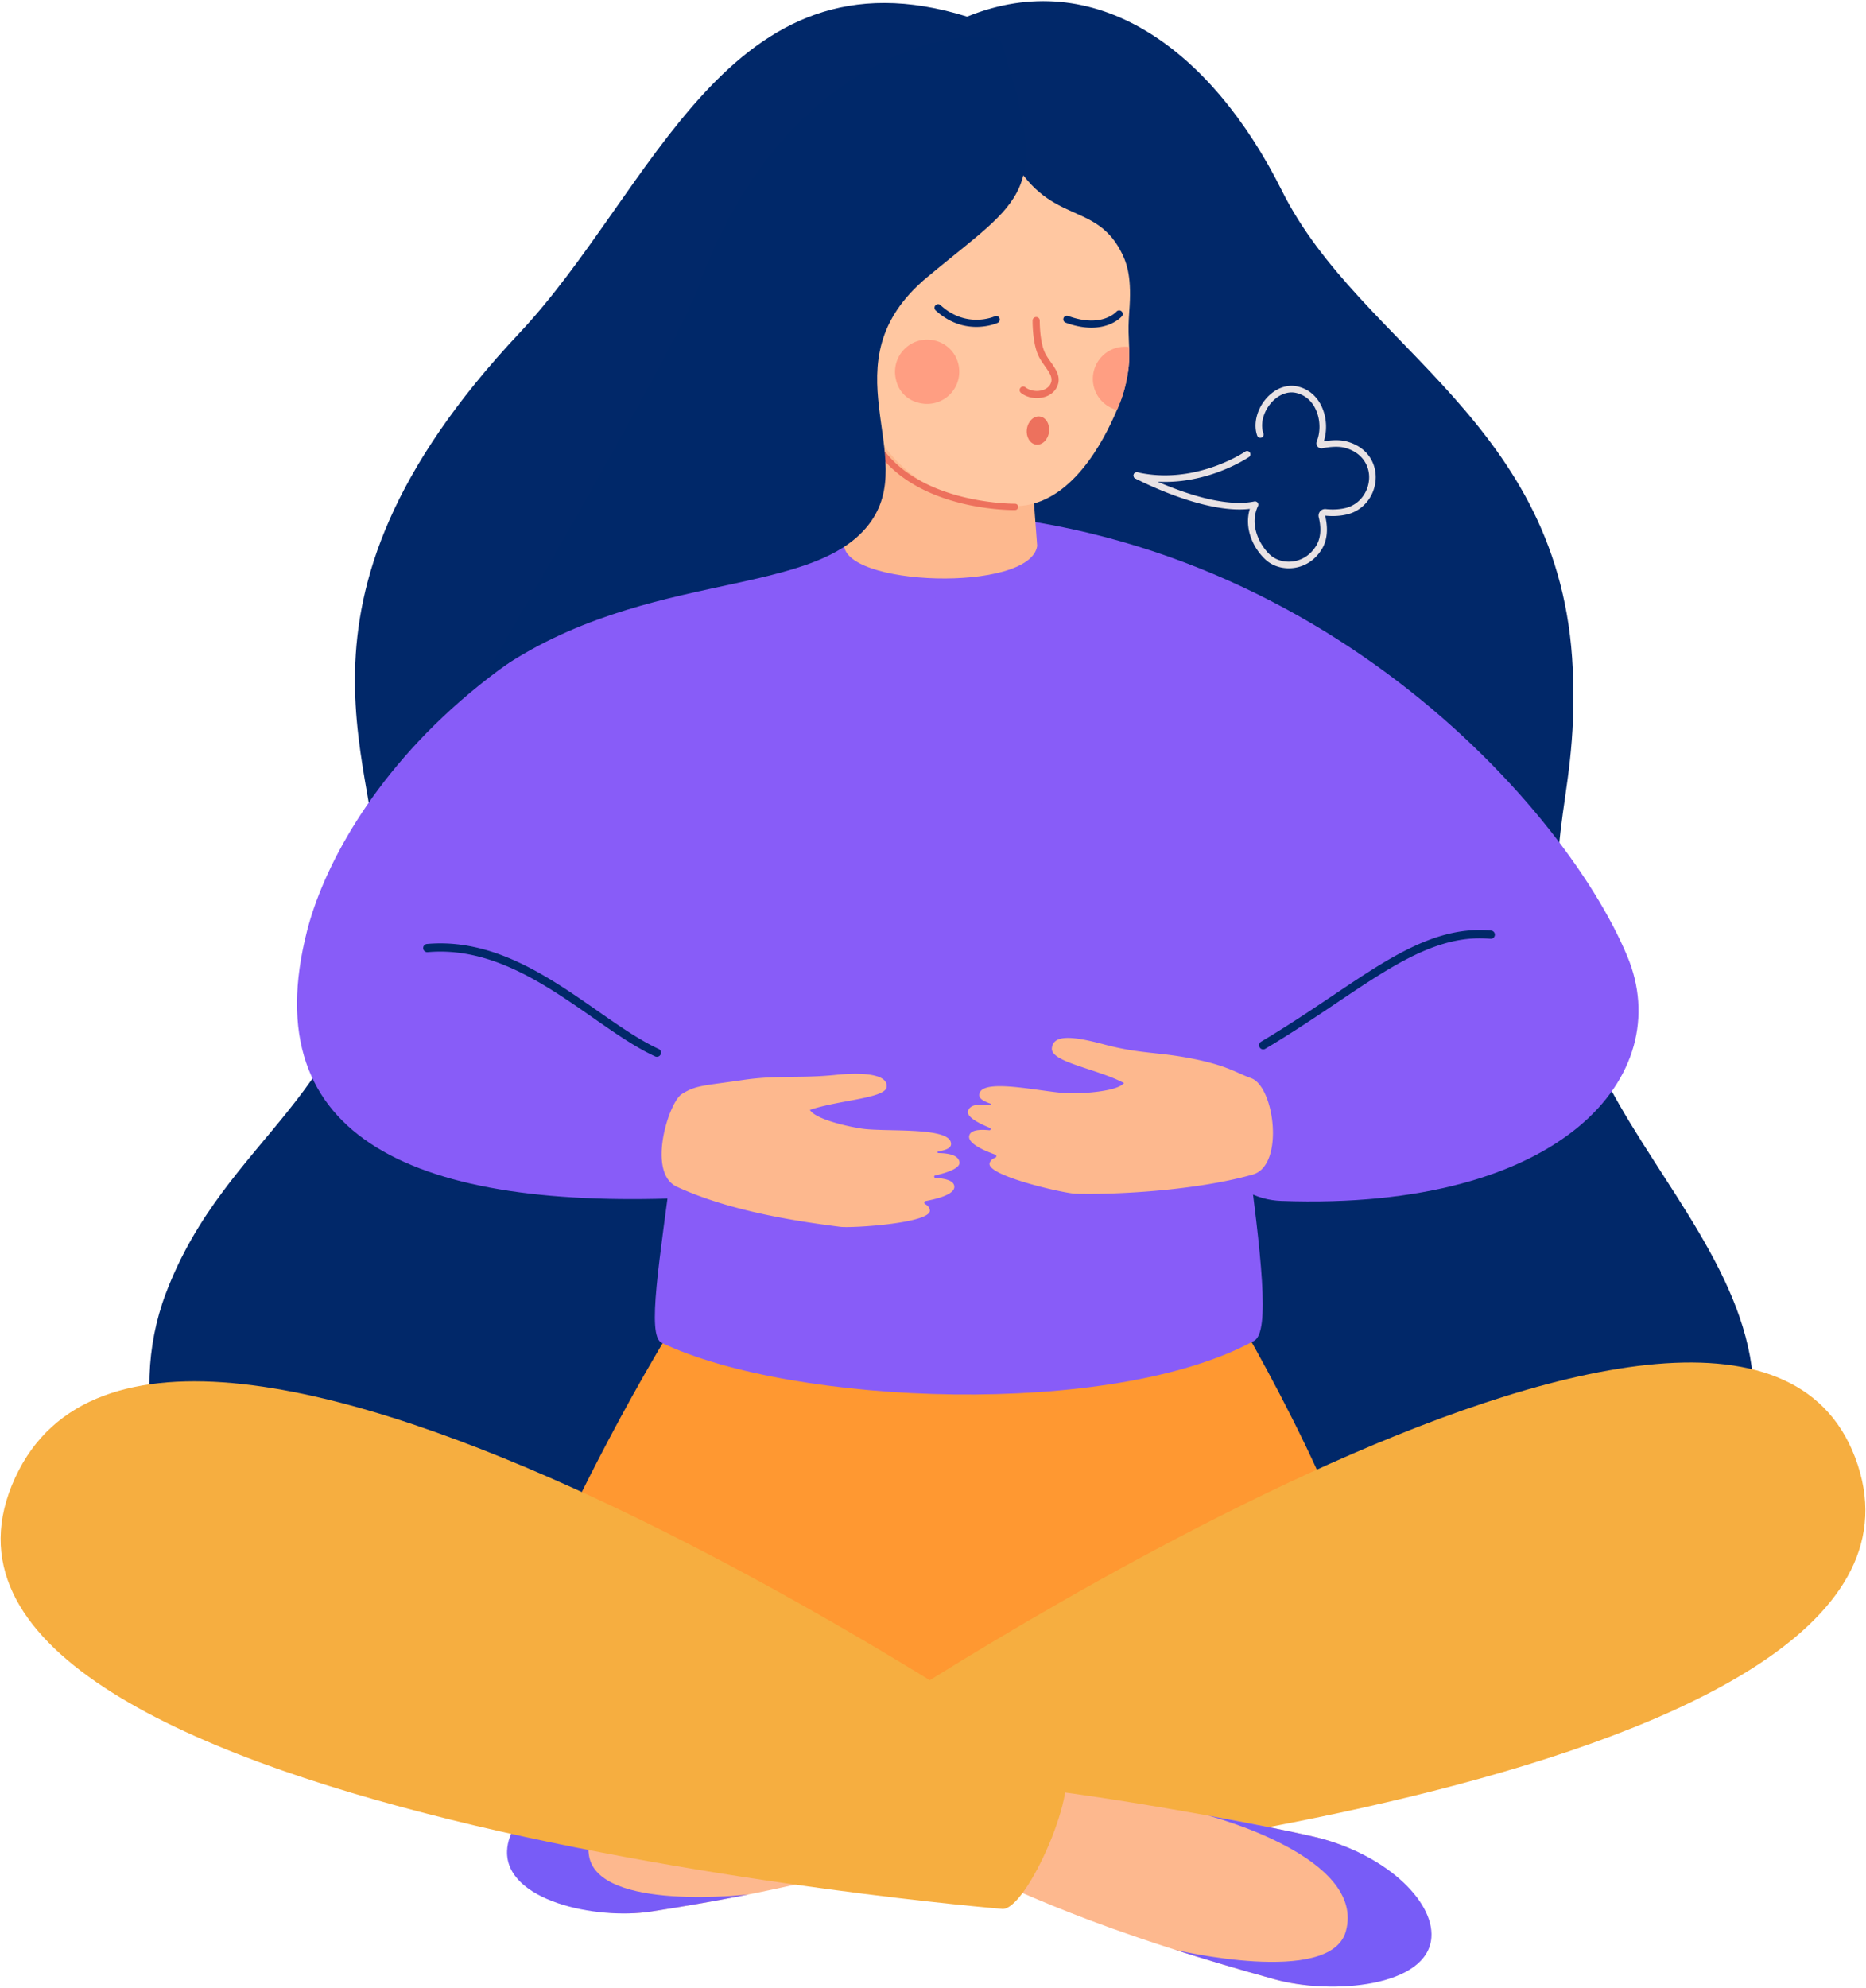 <?xml version="1.0" encoding="UTF-8"?> <svg xmlns="http://www.w3.org/2000/svg" width="1405" height="1496" fill="none"> <path d="M1184.2 503.508c-8.38-186.029-160.16-242.03-219-360-53.55-107.353-141-170-237-131-180-56-235.811 130.37-337 238-194.872 207.276-99.791 331.08-107 423-12 153-114 180-159.403 300-60.26 159.272 110.099 373.302 294.283 344.942 106.772-16.44 68.717-48.09 274.1-42.9 282.903 7.14 410.71 43.24 494.17-21.88 276.91-216.07 42.46-338.61.85-493.162-34.77-129.146 1-146-4-257Z" fill="#012869"></path> <path d="M418.016 1164.5s49.5-109.03 111.365-202.282c124.105 14.42 262.962 13.346 385.056-.365 0 0 92.183 149.257 114.243 245.877 15.77 69.07-536.157 182.78-610.664-43.23Z" fill="#FF9831"></path> <path d="M702.998 1391.48s-2.908-73.67-40.331-73.33c-62.784.58-149.633 5.94-188.611 10.24-51.04 5.63-84.813 35.04-85.841 63.36-1.352 37.19 59.838 53.28 102.109 46.73 161.607-25.03 206.478-51.42 212.674-47Z" fill="#FDB88E"></path> <path d="M551.177 1322.35c-31.166 1.86-59.203 4.06-77.122 6.04-51.04 5.63-91.237 36.18-92.266 64.5-1.352 37.19 66.263 52.14 108.534 45.59 27.779-4.3 52.11-8.64 73.388-12.86 0 0-113.523 13.2-120.253-29.27-9.183-57.93 107.719-74 107.719-74Z" fill="#785CF7"></path> <path d="M690.427 1412.23s801.153-66.67 706.293-315.64c-91.69-240.62-754.95 205.23-754.95 205.23-17.187 11.74 30.081 114.83 48.657 110.41Z" fill="#F6AE40"></path> <path d="M744.129 1415.64s11.336-72.86 50.186-67.75c19.813 2.61 41.887 5.95 64.14 9.59 50.951 8.33 102.845 18.24 130.697 24.68 52.398 12.11 84.168 47.12 82.048 75.4-2.8 37.15-68.19 43.87-111.378 31.96-165.107-45.52-208.756-77.49-215.693-73.88Z" fill="#FDB88E"></path> <path d="M909.692 1366.31c32.176 5.83 61.062 11.6 79.459 15.85 52.399 12.11 90.729 47.62 88.599 75.9-2.8 37.15-74.74 43.37-117.929 31.46-28.381-7.82-53.173-15.25-74.807-22.16 0 0 116.476 27.62 128.266-13.73 16.08-56.42-103.588-87.32-103.588-87.32Z" fill="#785CF7"></path> <path d="M753.872 1436.45s-859.225-71.02-742.497-324.34c113.87-247.124 787.432 215.67 787.432 215.67 17.481 11.29-26.251 112.62-44.935 108.67Z" fill="#F6AE40"></path> <path d="M498.2 1010.51c-23-11.002 39.972-223.199 18-425.002-25.618-235.292 390.401-237.421 394.805-26.997 4.587 219.187 58.065 436.965 33.235 450.529-107.04 58.47-347.595 48.55-446.04 1.47Z" fill="#885CF8"></path> <path d="M916.194 865.232c7.431 29.462 31.013 37.857 48.43 38.495 212.576 7.78 297.576-95.22 260.776-183.784-48.71-117.223-249.198-339.436-554.058-335.282l244.852 480.571Z" fill="#885CF8"></path> <path d="M569.832 870.507c-6.803 13.304-18.46 29.278-46.064 30.638-210.566 10.363-332.613-43.932-292.566-200.637 23-90 142-283 484.442-312.442L569.832 870.507Z" fill="#885CF8"></path> <path d="m663.94 281.709-28.381 126.73c-3.613 32.816 140.142 37.91 145.392 2.384l-3.797-50.512-113.214-78.602Z" fill="#FDB88E"></path> <path d="M647.077 244.047c-12.167 102.862 60.738 138.624 118.897 136.789 40.369-1.274 65.018-48.7 74.894-72.034.034-.088.094-.195.128-.283 4.747-10.452 7.685-21.711 8.862-32.895.493-4.937.479-9.685.311-14.499-.11-3.631-.308-7.319-.418-11.135-.161-6.126.347-12.604.81-20.01 1.411-23.089-2.535-33.316-6.947-41.506-21.05-39.141-57.927-17.064-86.972-80.152-18.739-40.642-101.616 68.521-109.565 135.725Z" fill="#FFC7A1"></path> <path d="M722.032 276.388c2.464 18.224-15.341 33.117-33.936 25.553a22.311 22.311 0 0 1-12.344-12.561c-7.347-18.992 8.394-36.765 26.906-33.356 10.235 1.883 17.98 10.051 19.374 20.364ZM822.868 284.889c-.115 11.344 7.624 20.904 18.127 23.63 4.747-10.452 7.685-21.711 8.862-32.895.493-4.937.479-9.685.311-14.499a25.235 25.235 0 0 0-2.921-.212c-13.348-.117-24.261 10.629-24.379 23.976Z" fill="#FF9E82"></path> <path d="M764.271 383.849a2.385 2.385 0 0 0 2.35-2.416 2.385 2.385 0 0 0-2.415-2.351c-.655.009-65.863.438-97.093-38.336a2.384 2.384 0 0 0-3.71 2.991c32.699 40.599 98.1 40.151 100.868 40.112Z" fill="#ED715D"></path> <path d="M815.843 246.212c19.369 2.478 28.405-7.649 28.854-8.17a2.688 2.688 0 0 0-4.063-3.525c-.497.559-11.444 12.386-36.399 3.255a2.683 2.683 0 0 0-3.451 1.601 2.69 2.69 0 0 0 1.602 3.451c4.941 1.808 9.424 2.872 13.457 3.388ZM729.575 245.662c11.981 1.533 21.05-2.441 21.659-2.716a2.69 2.69 0 0 0-2.212-4.904c-.868.389-21.53 9.305-40.87-8.399a2.69 2.69 0 1 0-3.635 3.966c8.581 7.854 17.413 11.074 25.058 12.053Z" fill="#002869"></path> <path d="M778.008 299.43c3.105.397 6.342.106 9.297-.934 4.987-1.757 8.457-5.446 9.517-10.121 1.365-6.009-2.233-11.088-5.715-16.001-1.728-2.438-3.514-4.96-4.607-7.502-3.787-8.8-3.627-23.436-3.625-23.581a2.7 2.7 0 0 0-2.65-2.728 2.69 2.69 0 0 0-2.729 2.65c-.01.645-.183 15.923 4.063 25.785 1.317 3.063 3.271 5.82 5.159 8.486 3.055 4.31 5.691 8.033 4.859 11.7-.881 3.881-4.175 5.573-6.059 6.238-4.47 1.573-9.994.77-13.428-1.955a2.689 2.689 0 1 0-3.343 4.214c2.562 2.033 5.832 3.309 9.261 3.749Z" fill="#ED715D"></path> <path d="M753.201 30.508c-12.166-11.331-159.565-2.008-228 187-16.203 44.75-163 296-163 296 114-87 247.004-60.719 291.963-118.834 39.839-51.496-33.963-121.166 44.037-186.166 72.726-60.605 94-61.001 55-178Z" fill="#002869"></path> <path d="M780.039 334.572c4.596.642 8.982-3.571 9.797-9.408.816-5.838-2.249-11.091-6.845-11.733-4.596-.642-8.982 3.571-9.797 9.409-.815 5.838 2.249 11.09 6.845 11.732Z" fill="#ED715D"></path> <path d="M494.665 795.288a3.09 3.09 0 0 1-1.355-.287c-14.948-6.888-30.49-17.725-46.944-29.197-35.958-25.072-76.714-53.509-124.361-49.244-1.707.136-3.216-1.109-3.368-2.817a3.105 3.105 0 0 1 2.817-3.368c49.896-4.432 91.636 24.658 128.463 50.336 16.222 11.312 31.544 21.995 45.991 28.653a3.104 3.104 0 0 1-1.243 5.924Z" fill="#012869"></path> <path d="M951.104 789.691a3.104 3.104 0 0 1-1.586-5.775c19.785-11.738 37.794-23.838 53.682-34.513 43.93-29.516 78.61-52.848 119.55-49.108a3.106 3.106 0 0 1 2.81 3.373c-.15 1.707-1.67 2.98-3.37 2.81-38.75-3.521-72.62 19.251-115.53 48.079-15.951 10.72-34.037 22.872-53.974 34.7a3.094 3.094 0 0 1-1.582.434Z" fill="#002869"></path> <path d="M728.914 835.831c-1.46 4.096 6.069 8.729 16.5 12.973.943.384.52 1.854-.504 1.75-8.059-.814-14.141-.001-15.113 4.05-1.214 5.052 7.802 10.064 19.674 14.342 1.054.38.948 1.926-.146 2.313-2.055.729-3.526 1.982-4.172 3.926-3.137 9.455 55.93 22.859 64.624 23.126 27.403.841 89.176-1.9 133.477-14.411 24.094-6.805 16.407-66.298-1.233-72.536-10.854-3.838-17.698-9.475-44.616-14.757-25.939-5.09-39.093-3.453-66.088-10.646-23.708-6.317-38.317-7.646-39.315 2.886-.994 10.484 33.716 15.326 54.303 26.176-4.378 5.638-25.581 7.773-40.219 7.749-17.537-.026-62.771-11.486-68.255-.853-2.207 4.279 2.214 6.534 8.17 8.73.634.233.344 1.216-.329 1.118-8.367-1.222-15.069-.674-16.758 4.064Zm64.337 26.613c.106.015.241.036.336.047a3.239 3.239 0 0 1-.336-.047ZM706.521 867.733c-.68-.01-.81-1.026-.147-1.156 6.229-1.222 10.953-2.745 9.454-7.321-3.726-11.369-50.206-7.243-67.524-10.003-14.456-2.303-35.05-7.78-38.477-14.042 22.049-7.44 56.753-8.613 57.772-17.215 1.019-8.602-13.947-11.565-38.358-9.096-27.794 2.813-44.06.008-70.208 3.888-29.194 4.332-34.786 3.729-45.627 10.504-9.935 6.209-26.552 59.2-3.846 69.745 41.75 19.392 95.905 26.685 123.094 30.209 8.626 1.118 69.072-2.73 67.478-12.564-.328-2.021-1.582-3.493-3.496-4.538-1.018-.556-.876-2.099.225-2.306 12.401-2.338 22.098-5.854 21.703-11.035-.317-4.152-6.192-5.923-14.278-6.398-1.026-.061-1.212-1.579-.22-1.808 10.973-2.533 19.143-5.912 18.353-10.187-.915-4.947-7.444-6.553-15.898-6.677Zm-52.19 22.723c.095.004.231.004.339.007a3.467 3.467 0 0 1-.339-.007Z" fill="#FDB88E"></path> <path d="M965.088 427.154c-4.614-.889-8.86-2.937-12.169-5.979-9.297-8.53-16.392-23.642-11.862-38.229-34.839 4.202-85.695-22.611-86.227-22.895a2.482 2.482 0 0 1-1.024-3.359 2.48 2.48 0 0 1 3.359-1.024c.539.288 54.247 28.614 87.276 21.697a2.484 2.484 0 0 1 2.751 3.5c-6.887 14.457 1.661 29.84 9.087 36.653 4.417 4.063 10.996 5.9 17.602 4.916 7.237-1.083 13.391-5.371 17.327-12.075 4.064-6.931 3.182-15.303 1.726-21.105a4.986 4.986 0 0 1 1.078-4.497 4.939 4.939 0 0 1 4.273-1.654c2.975.337 8.895.674 15.065-.858 10.17-2.535 17.38-11.958 17.54-22.914.12-8.295-4.54-18.5-17.97-22.262-5.38-1.513-12.34-.682-17.234.275a3.783 3.783 0 0 1-3.644-1.299 3.814 3.814 0 0 1-.595-3.857c2.667-6.65 2.72-14.829.139-21.878-2.862-7.829-8.463-13.028-15.77-14.639a11.302 11.302 0 0 0-.407-.085c-6.242-1.203-13.017 1.571-18.205 7.482-6.045 6.886-8.422 16.16-5.916 23.077a2.484 2.484 0 1 1-4.671 1.692c-3.104-8.568-.35-19.839 6.854-28.046 6.516-7.421 15.267-10.789 23.417-8.97 9.02 1.989 15.896 8.304 19.362 17.783 2.746 7.5 2.909 16.131.508 23.499 5.232-.869 11.942-1.376 17.502.183 16.14 4.521 21.74 16.971 21.6 27.116-.19 13.208-8.96 24.583-21.32 27.663-6.91 1.721-13.5 1.349-16.814.975 1.707 6.706 2.684 16.453-2.234 24.833-4.711 8.024-12.125 13.164-20.877 14.474a28.407 28.407 0 0 1-9.527-.193Z" fill="#E8E2E4"></path> <path d="M858.3 360.875a94.932 94.932 0 0 1-2.847-.593 2.483 2.483 0 0 1-1.879-2.966c.3-1.338 1.607-2.169 2.967-1.88 41.472 9.303 77.042-12.956 80.96-15.524.032-.022.14-.091.175-.11a2.484 2.484 0 1 1 2.518 4.28c-3.979 2.611-39.65 24.937-81.894 16.793Z" fill="#E8E2E4"></path> </svg> 